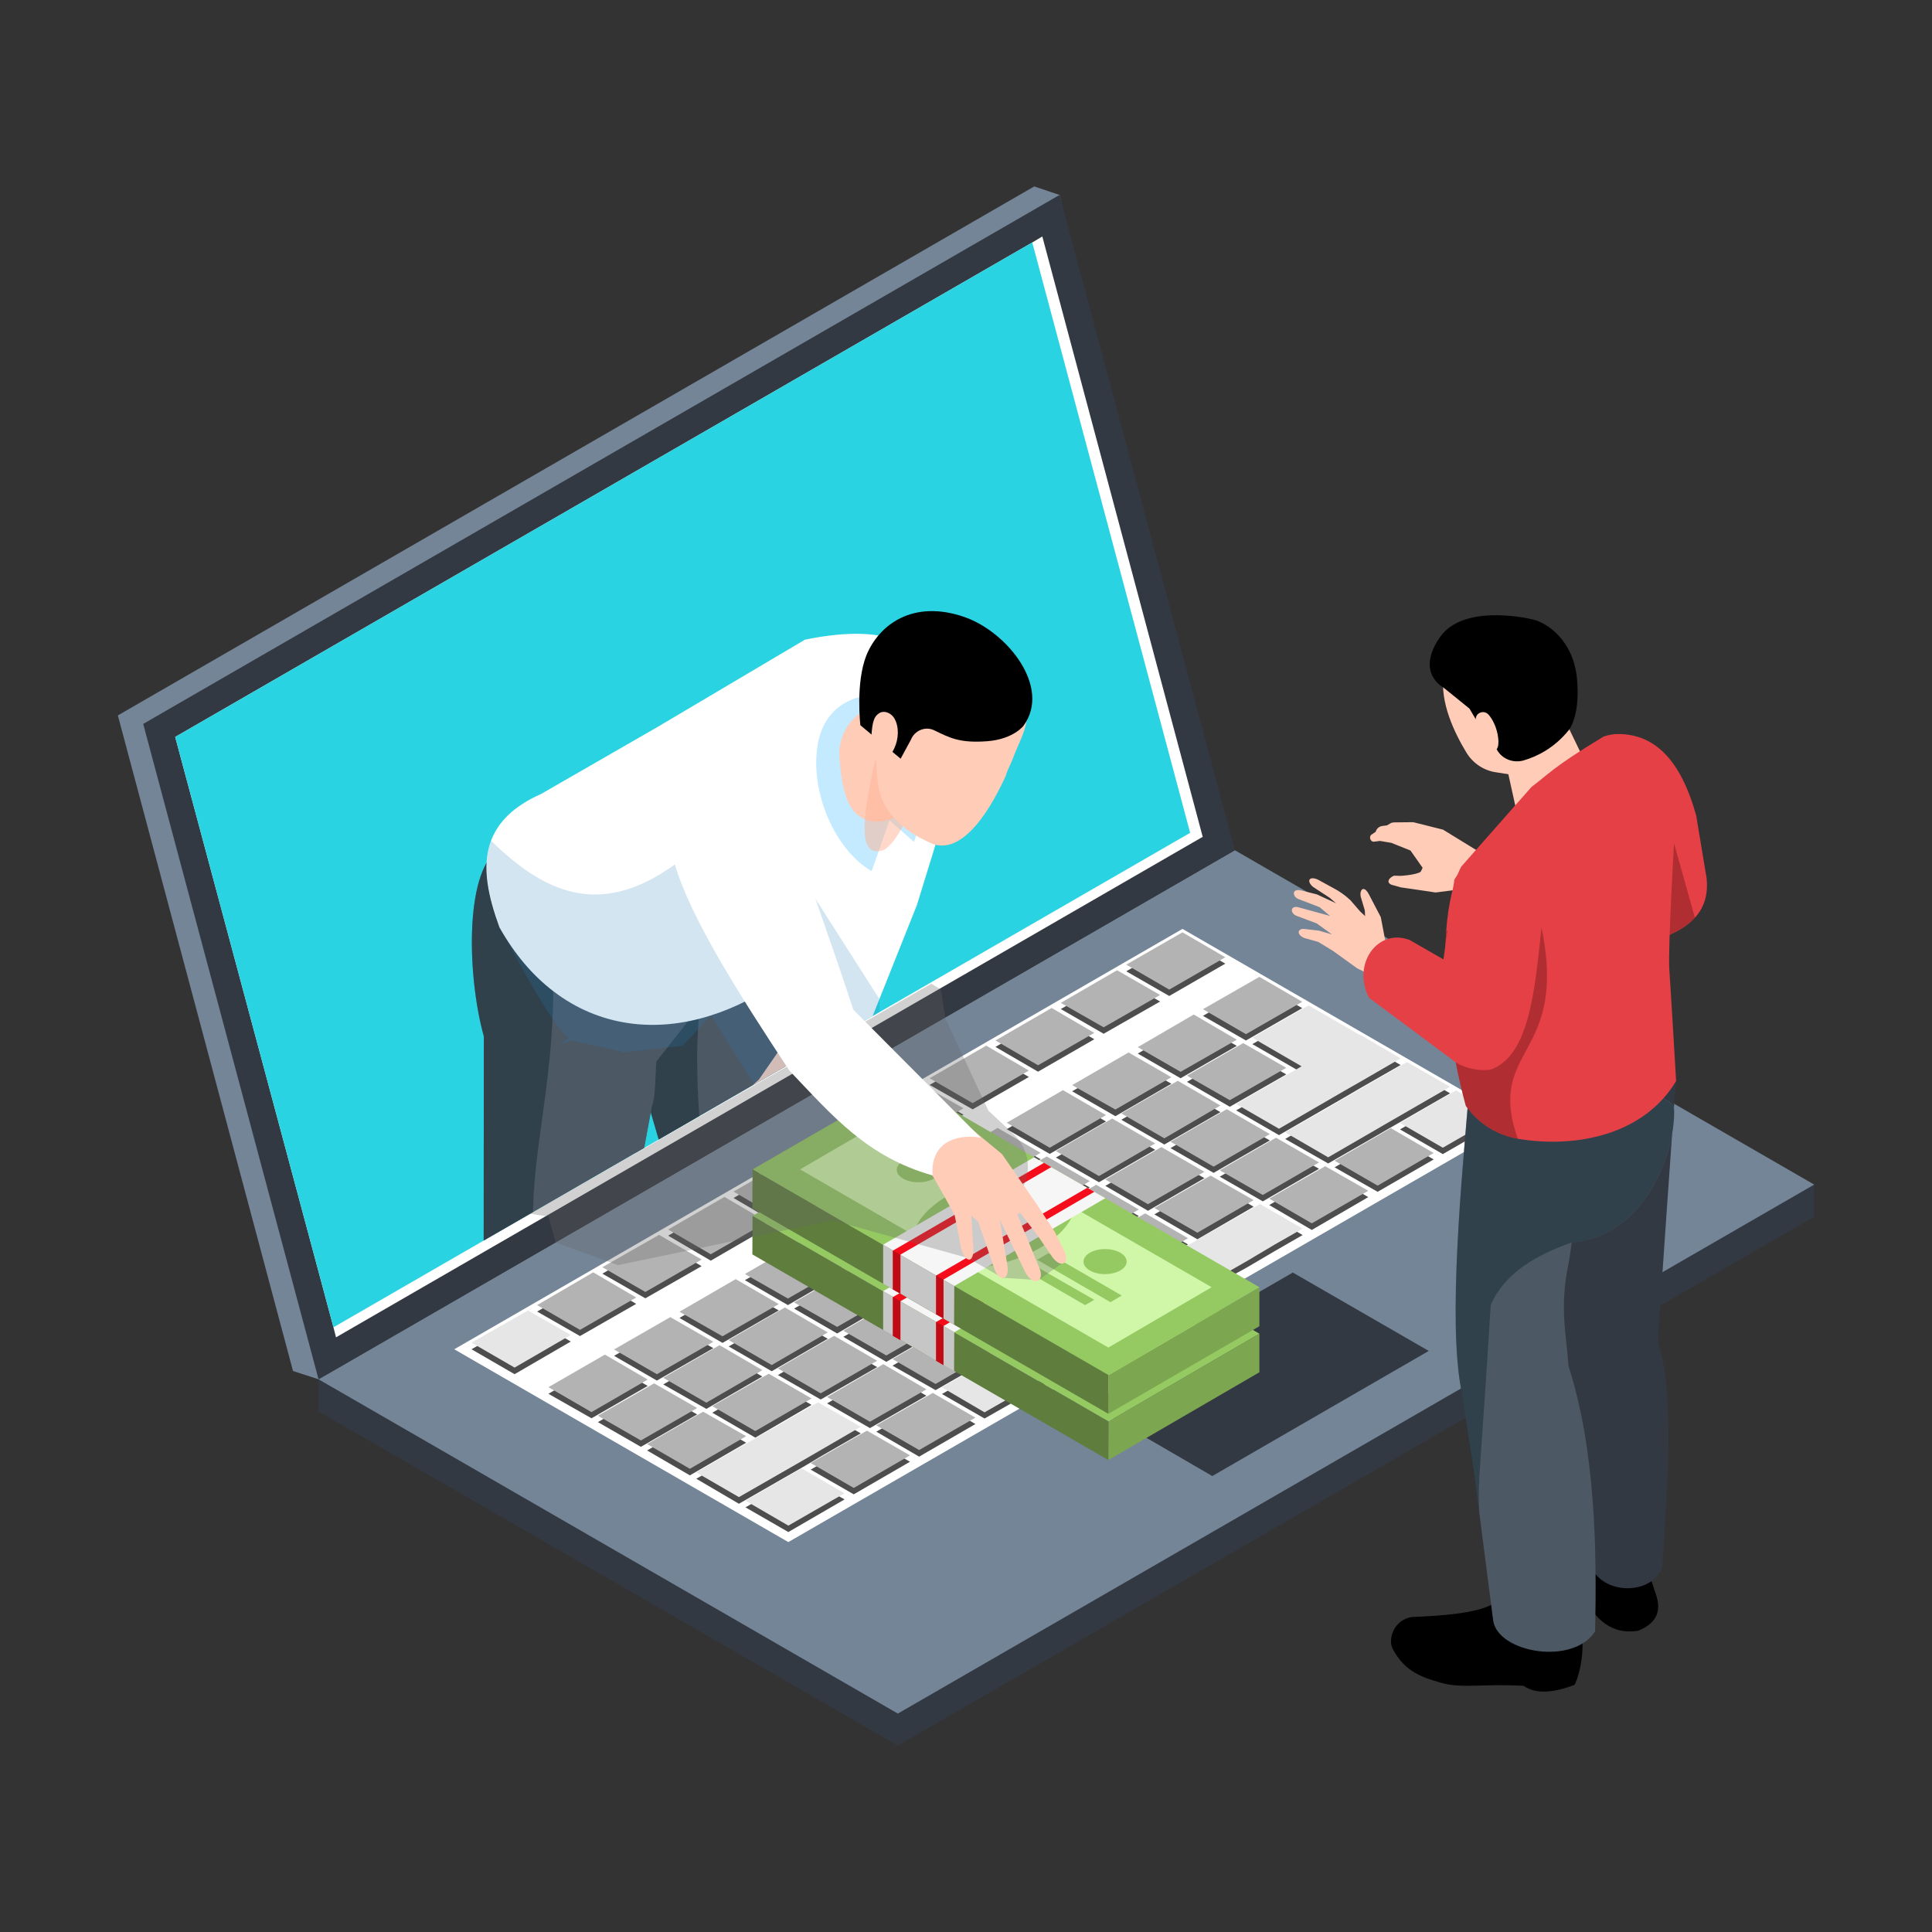 <?xml version="1.0" encoding="utf-8"?>
<!-- Generator: Adobe Illustrator 16.0.0, SVG Export Plug-In . SVG Version: 6.00 Build 0)  -->
<!DOCTYPE svg PUBLIC "-//W3C//DTD SVG 1.1//EN" "http://www.w3.org/Graphics/SVG/1.1/DTD/svg11.dtd">
<svg version="1.1" id="Layer_1" xmlns="http://www.w3.org/2000/svg" xmlns:xlink="http://www.w3.org/1999/xlink" x="0px" y="0px"
	 width="50px" height="50px" viewBox="-253.123 -20.035 50 50" enable-background="new -253.123 -20.035 50 50"
	 xml:space="preserve">
<rect x="-253.123" y="-20.035" width="50" height="50" fill="#333333" stroke="none"/>
<g>
	<g>
		<polygon fill="#333942" points="-206.172,11.454 -229.887,25.139 -244.879,16.493 -244.879,15.661 -221.165,2.798 
			-206.172,10.622 		"/>
		<polygon fill="#748597" points="-206.172,10.622 -229.887,24.312 -244.879,15.661 -221.165,1.969 		"/>
		<polygon fill="#FFFFFF" points="-241.367,14.884 -222.521,4.005 -213.875,8.995 -232.721,19.874 		"/>
		<g>
			<polygon fill="#4D4D4D" points="-240.92,14.884 -239.459,14.04 -238.351,14.684 -239.806,15.529 			"/>
			<polygon fill="#4D4D4D" points="-239.222,13.908 -237.771,13.063 -236.658,13.709 -238.113,14.542 			"/>
			<polygon fill="#4D4D4D" points="-237.534,12.927 -236.067,12.088 -234.965,12.733 -236.421,13.565 			"/>
			<polygon fill="#4D4D4D" points="-235.831,11.944 -234.375,11.112 -233.272,11.746 -234.728,12.591 			"/>
			<polygon fill="#4D4D4D" points="-234.139,10.969 -232.688,10.131 -231.575,10.764 -233.036,11.614 			"/>
			<polygon fill="#4D4D4D" points="-232.445,9.993 -230.99,9.149 -229.882,9.795 -231.337,10.637 			"/>
			<polygon fill="#4D4D4D" points="-230.752,9.011 -229.302,8.173 -228.188,8.813 -229.645,9.657 			"/>
			<polygon fill="#4D4D4D" points="-229.065,8.042 -227.599,7.197 -226.496,7.837 -227.951,8.675 			"/>
			<polygon fill="#4D4D4D" points="-227.361,7.059 -225.906,6.216 -224.803,6.861 -226.259,7.7 			"/>
			<polygon fill="#4D4D4D" points="-225.669,6.079 -224.213,5.24 -223.1,5.885 -224.561,6.718 			"/>
			<polygon fill="#4D4D4D" points="-223.976,5.102 -222.521,4.264 -221.412,4.904 -222.863,5.741 			"/>
			<polygon fill="#4D4D4D" points="-238.93,16.036 -237.468,15.192 -236.36,15.833 -237.815,16.67 			"/>
			<polygon fill="#4D4D4D" points="-237.231,15.054 -235.776,14.216 -234.662,14.856 -236.123,15.694 			"/>
			<polygon fill="#4D4D4D" points="-235.539,14.073 -234.083,13.235 -232.969,13.88 -234.425,14.719 			"/>
			<polygon fill="#4D4D4D" points="-233.846,13.096 -232.39,12.264 -231.276,12.898 -232.732,13.741 			"/>
			<polygon fill="#4D4D4D" points="-232.153,12.121 -230.697,11.277 -229.583,11.923 -231.039,12.766 			"/>
			<polygon fill="#4D4D4D" points="-230.46,11.145 -228.999,10.296 -227.891,10.941 -229.347,11.785 			"/>
			<polygon fill="#4D4D4D" points="-228.757,10.17 -227.306,9.321 -226.193,9.966 -227.654,10.803 			"/>
			<polygon fill="#4D4D4D" points="-227.069,9.188 -225.614,8.344 -224.5,8.989 -225.956,9.828 			"/>
			<polygon fill="#4D4D4D" points="-225.376,8.207 -223.916,7.368 -222.808,8.013 -224.257,8.852 			"/>
			<polygon fill="#4D4D4D" points="-223.678,7.231 -222.229,6.392 -221.115,7.032 -222.57,7.87 			"/>
			<polygon fill="#4D4D4D" points="-221.991,6.255 -220.53,5.417 -219.421,6.056 -220.878,6.893 			"/>
			<polygon fill="#4D4D4D" points="-237.65,16.769 -236.194,15.93 -235.081,16.571 -236.537,17.409 			"/>
			<polygon fill="#4D4D4D" points="-235.958,15.794 -234.501,14.95 -233.394,15.589 -234.843,16.427 			"/>
			<polygon fill="#4D4D4D" points="-234.265,14.811 -232.809,13.968 -231.701,14.613 -233.151,15.452 			"/>
			<polygon fill="#4D4D4D" points="-232.572,13.831 -231.111,12.998 -230.008,13.632 -231.458,14.475 			"/>
			<polygon fill="#4D4D4D" points="-230.874,12.854 -229.418,12.016 -228.305,12.656 -229.771,13.494 			"/>
			<polygon fill="#4D4D4D" points="-229.181,11.879 -227.726,11.035 -226.612,11.675 -228.067,12.524 			"/>
			<polygon fill="#4D4D4D" points="-227.488,10.903 -226.033,10.059 -224.919,10.698 -226.375,11.543 			"/>
			<polygon fill="#4D4D4D" points="-225.796,9.922 -224.34,9.083 -223.227,9.722 -224.682,10.561 			"/>
			<polygon fill="#4D4D4D" points="-224.103,8.944 -222.642,8.101 -221.539,8.747 -222.99,9.585 			"/>
			<polygon fill="#4D4D4D" points="-222.405,7.964 -220.949,7.126 -219.835,7.771 -221.296,8.608 			"/>
			<polygon fill="#4D4D4D" points="-236.376,17.503 -234.927,16.659 -233.813,17.303 -235.269,18.147 			"/>
			<polygon fill="#4D4D4D" points="-234.689,16.526 -233.229,15.682 -232.12,16.323 -233.576,17.171 			"/>
			<polygon fill="#4D4D4D" points="-232.991,15.551 -231.536,14.707 -230.422,15.346 -231.883,16.184 			"/>
			<polygon fill="#4D4D4D" points="-231.298,14.563 -229.843,13.725 -228.729,14.371 -230.185,15.209 			"/>
			<polygon fill="#4D4D4D" points="-229.606,13.588 -228.145,12.755 -227.036,13.389 -228.492,14.233 			"/>
			<polygon fill="#4D4D4D" points="-227.908,12.612 -226.457,11.774 -225.344,12.407 -226.799,13.258 			"/>
			<polygon fill="#4D4D4D" points="-226.215,11.636 -224.754,10.792 -223.651,11.437 -225.102,12.28 			"/>
			<polygon fill="#4D4D4D" points="-224.517,10.655 -223.066,9.816 -221.953,10.456 -223.414,11.3 			"/>
			<polygon fill="#4D4D4D" points="-222.83,9.678 -221.374,8.835 -220.26,9.48 -221.715,10.319 			"/>
			<polygon fill="#4D4D4D" points="-220.712,6.987 -219.438,7.721 -221.131,8.702 -220.023,9.342 -218.33,8.366 -217.906,8.118 
				-216.875,7.528 -217.817,6.977 -217.988,6.884 -219.257,6.149 			"/>
			<polygon fill="#4D4D4D" points="-232.964,17.007 -233.411,17.26 -235.103,18.235 -234,18.882 -232.297,17.905 -231.861,17.645 
				-230.846,17.061 -231.954,16.417 			"/>
			<polygon fill="#4D4D4D" points="-231.718,16.284 -230.262,15.446 -229.148,16.086 -230.609,16.924 			"/>
			<polygon fill="#4D4D4D" points="-230.025,15.308 -228.569,14.465 -227.456,15.11 -228.911,15.942 			"/>
			<polygon fill="#4D4D4D" points="-228.332,14.321 -226.871,13.483 -225.763,14.128 -227.218,14.967 			"/>
			<polygon fill="#4D4D4D" points="-226.633,13.35 -225.178,12.507 -224.064,13.147 -225.526,13.991 			"/>
			<polygon fill="#4D4D4D" points="-224.941,12.37 -223.485,11.531 -222.377,12.171 -223.827,13.009 			"/>
			<polygon fill="#4D4D4D" points="-223.248,11.393 -221.793,10.55 -220.679,11.195 -222.135,12.038 			"/>
			<polygon fill="#4D4D4D" points="-221.556,10.417 -220.1,9.574 -218.987,10.214 -220.442,11.056 			"/>
			<polygon fill="#4D4D4D" points="-218.402,8.598 -218.65,8.741 -219.863,9.441 -218.75,10.075 -217.542,9.382 -217.293,9.237 
				-215.595,8.26 -216.709,7.616 			"/>
			<polygon fill="#4D4D4D" points="-233.83,18.975 -232.379,18.136 -231.266,18.77 -232.721,19.614 			"/>
			<polygon fill="#4D4D4D" points="-232.142,17.999 -230.687,17.15 -229.573,17.795 -231.028,18.638 			"/>
			<polygon fill="#4D4D4D" points="-230.444,17.017 -228.982,16.175 -227.879,16.819 -229.336,17.663 			"/>
			<polygon fill="#4D4D4D" points="-221.242,11.702 -221.975,12.127 -222.217,12.27 -223.673,13.102 -223.911,13.241 
				-225.36,14.085 -225.597,14.221 -227.059,15.065 -228.745,16.042 -227.643,16.676 -225.939,15.706 -224.489,14.867 
				-224.252,14.723 -222.796,13.885 -222.559,13.747 -221.104,12.904 -220.861,12.771 -220.139,12.347 -219.411,11.928 
				-220.514,11.283 			"/>
			<polygon fill="#4D4D4D" points="-220.276,11.151 -218.826,10.307 -217.712,10.946 -219.174,11.796 			"/>
			<polygon fill="#4D4D4D" points="-218.584,10.175 -217.128,9.331 -216.02,9.971 -217.47,10.809 			"/>
			<polygon fill="#4D4D4D" points="-216.891,9.194 -215.441,8.355 -214.327,8.995 -215.783,9.833 			"/>
		</g>
		<g>
			<polygon fill="#E6E6E6" points="-240.92,14.713 -239.459,13.88 -238.351,14.514 -239.806,15.358 			"/>
			<polygon fill="#B3B3B3" points="-239.222,13.741 -237.771,12.893 -236.658,13.544 -238.113,14.382 			"/>
			<polygon fill="#B3B3B3" points="-237.534,12.76 -236.067,11.923 -234.965,12.562 -236.421,13.401 			"/>
			<polygon fill="#B3B3B3" points="-235.831,11.785 -234.375,10.941 -233.272,11.587 -234.728,12.425 			"/>
			<polygon fill="#B3B3B3" points="-234.139,10.803 -232.688,9.966 -231.575,10.605 -233.036,11.448 			"/>
			<polygon fill="#B3B3B3" points="-232.445,9.822 -230.99,8.989 -229.882,9.624 -231.337,10.468 			"/>
			<polygon fill="#B3B3B3" points="-230.752,8.846 -229.302,8.013 -228.188,8.647 -229.645,9.485 			"/>
			<polygon fill="#B3B3B3" points="-229.065,7.87 -227.599,7.026 -226.496,7.671 -227.951,8.514 			"/>
			<polygon fill="#B3B3B3" points="-227.361,6.893 -225.906,6.051 -224.803,6.696 -226.259,7.534 			"/>
			<polygon fill="#B3B3B3" points="-225.669,5.919 -224.213,5.075 -223.1,5.715 -224.561,6.552 			"/>
			<polygon fill="#B3B3B3" points="-223.976,4.93 -222.521,4.094 -221.412,4.739 -222.863,5.576 			"/>
			<polygon fill="#B3B3B3" points="-238.93,15.865 -237.468,15.022 -236.36,15.667 -237.815,16.51 			"/>
			<polygon fill="#B3B3B3" points="-237.231,14.889 -235.776,14.052 -234.662,14.69 -236.123,15.529 			"/>
			<polygon fill="#B3B3B3" points="-235.539,13.913 -234.083,13.069 -232.969,13.715 -234.425,14.548 			"/>
			<polygon fill="#B3B3B3" points="-233.846,12.936 -232.39,12.094 -231.276,12.739 -232.732,13.571 			"/>
			<polygon fill="#B3B3B3" points="-232.153,11.95 -230.697,11.118 -229.583,11.752 -231.039,12.594 			"/>
			<polygon fill="#B3B3B3" points="-230.46,10.974 -228.999,10.135 -227.891,10.776 -229.347,11.619 			"/>
			<polygon fill="#B3B3B3" points="-228.757,9.999 -227.306,9.155 -226.193,9.8 -227.654,10.643 			"/>
			<polygon fill="#B3B3B3" points="-227.069,9.022 -225.614,8.178 -224.5,8.823 -225.956,9.668 			"/>
			<polygon fill="#B3B3B3" points="-225.376,8.048 -223.916,7.203 -222.808,7.843 -224.257,8.68 			"/>
			<polygon fill="#B3B3B3" points="-223.678,7.065 -222.229,6.221 -221.115,6.872 -222.57,7.704 			"/>
			<polygon fill="#B3B3B3" points="-221.991,6.083 -220.53,5.246 -219.421,5.891 -220.878,6.729 			"/>
			<polygon fill="#B3B3B3" points="-237.65,16.604 -236.194,15.766 -235.081,16.405 -236.537,17.244 			"/>
			<polygon fill="#B3B3B3" points="-235.958,15.622 -234.501,14.778 -233.394,15.424 -234.843,16.266 			"/>
			<polygon fill="#B3B3B3" points="-234.265,14.646 -232.809,13.802 -231.701,14.448 -233.151,15.292 			"/>
			<polygon fill="#B3B3B3" points="-232.572,13.671 -231.111,12.827 -230.008,13.471 -231.458,14.305 			"/>
			<polygon fill="#B3B3B3" points="-230.874,12.683 -229.418,11.85 -228.305,12.491 -229.771,13.334 			"/>
			<polygon fill="#B3B3B3" points="-229.181,11.708 -227.726,10.876 -226.612,11.51 -228.067,12.352 			"/>
			<polygon fill="#B3B3B3" points="-227.488,10.732 -226.033,9.893 -224.919,10.533 -226.375,11.378 			"/>
			<polygon fill="#B3B3B3" points="-225.796,9.755 -224.34,8.912 -223.227,9.557 -224.682,10.401 			"/>
			<polygon fill="#B3B3B3" points="-224.103,8.78 -222.642,7.936 -221.539,8.576 -222.99,9.425 			"/>
			<polygon fill="#B3B3B3" points="-222.405,7.803 -220.949,6.96 -219.835,7.6 -221.296,8.438 			"/>
			<polygon fill="#B3B3B3" points="-236.376,17.337 -234.927,16.499 -233.813,17.134 -235.269,17.977 			"/>
			<polygon fill="#B3B3B3" points="-234.689,16.356 -233.229,15.517 -232.12,16.157 -233.576,17.001 			"/>
			<polygon fill="#B3B3B3" points="-232.991,15.38 -231.536,14.536 -230.422,15.181 -231.883,16.024 			"/>
			<polygon fill="#B3B3B3" points="-231.298,14.404 -229.843,13.56 -228.729,14.206 -230.185,15.044 			"/>
			<polygon fill="#B3B3B3" points="-229.606,13.428 -228.145,12.585 -227.036,13.229 -228.492,14.062 			"/>
			<polygon fill="#B3B3B3" points="-227.908,12.447 -226.457,11.608 -225.344,12.248 -226.799,13.093 			"/>
			<polygon fill="#B3B3B3" points="-226.215,11.469 -224.754,10.627 -223.651,11.266 -225.102,12.11 			"/>
			<polygon fill="#B3B3B3" points="-224.517,10.489 -223.066,9.651 -221.953,10.291 -223.414,11.13 			"/>
			<polygon fill="#B3B3B3" points="-222.83,9.512 -221.374,8.67 -220.26,9.315 -221.715,10.158 			"/>
			<polygon fill="#E6E6E6" points="-220.712,6.822 -219.438,7.561 -221.131,8.537 -220.023,9.177 -218.33,8.195 -217.906,7.953 
				-216.875,7.356 -217.817,6.805 -217.988,6.718 -219.257,5.985 			"/>
			<polygon fill="#E6E6E6" points="-232.964,16.841 -233.411,17.094 -235.103,18.071 -234,18.71 -232.297,17.733 -231.861,17.48 
				-230.846,16.89 -231.954,16.257 			"/>
			<polygon fill="#B3B3B3" points="-231.718,16.119 -230.262,15.269 -229.148,15.921 -230.609,16.759 			"/>
			<polygon fill="#B3B3B3" points="-230.025,15.137 -228.569,14.294 -227.456,14.938 -228.911,15.782 			"/>
			<polygon fill="#B3B3B3" points="-228.332,14.161 -226.871,13.317 -225.763,13.962 -227.218,14.796 			"/>
			<polygon fill="#B3B3B3" points="-226.633,13.184 -225.178,12.342 -224.064,12.987 -225.526,13.819 			"/>
			<polygon fill="#B3B3B3" points="-224.941,12.204 -223.485,11.366 -222.377,12.01 -223.827,12.844 			"/>
			<polygon fill="#B3B3B3" points="-223.248,11.227 -221.793,10.389 -220.679,11.024 -222.135,11.867 			"/>
			<polygon fill="#B3B3B3" points="-221.556,10.252 -220.1,9.409 -218.987,10.049 -220.442,10.891 			"/>
			<polygon fill="#E6E6E6" points="-218.402,8.427 -218.65,8.576 -219.863,9.27 -218.75,9.916 -217.542,9.216 -217.293,9.071 
				-215.595,8.091 -216.709,7.45 			"/>
			<polygon fill="#E6E6E6" points="-233.83,18.803 -232.379,17.966 -231.266,18.611 -232.721,19.448 			"/>
			<polygon fill="#B3B3B3" points="-232.142,17.828 -230.687,16.99 -229.573,17.63 -231.028,18.473 			"/>
			<polygon fill="#B3B3B3" points="-230.444,16.852 -228.982,16.014 -227.879,16.653 -229.336,17.492 			"/>
			<polygon fill="#E6E6E6" points="-221.242,11.543 -221.975,11.956 -222.217,12.099 -223.673,12.942 -223.911,13.075 
				-225.36,13.919 -225.597,14.056 -227.059,14.899 -228.745,15.87 -227.643,16.516 -225.939,15.54 -224.489,14.696 
				-224.252,14.557 -222.796,13.72 -222.559,13.582 -221.104,12.745 -220.861,12.606 -220.139,12.177 -219.411,11.762 
				-220.514,11.124 			"/>
			<polygon fill="#B3B3B3" points="-220.276,10.985 -218.826,10.147 -217.712,10.782 -219.174,11.625 			"/>
			<polygon fill="#B3B3B3" points="-218.584,10.005 -217.128,9.161 -216.02,9.805 -217.47,10.649 			"/>
			<polygon fill="#E6E6E6" points="-216.891,9.028 -215.441,8.184 -214.327,8.829 -215.783,9.668 			"/>
		</g>
		<polygon fill="#748597" points="-221.826,1.749 -244.879,15.661 -245.54,15.446 -250.073,-1.52 -226.358,-15.21 -225.702,-14.99 
					"/>
		<polygon fill="#333942" points="-221.165,1.969 -244.879,15.661 -249.417,-1.3 -225.702,-14.99 		"/>
		<polygon fill="#FFFFFF" points="-221.997,1.622 -244.427,14.575 -244.493,14.315 -248.589,-0.963 -226.408,-13.76 
			-226.148,-13.915 		"/>
		<polygon fill="#29D3E2" points="-222.322,1.518 -244.493,14.315 -248.589,-0.963 -226.408,-13.76 		"/>
		<polygon fill="#333942" points="-216.147,14.927 -221.749,18.165 -225.255,16.13 -219.665,12.898 		"/>
	</g>
	<g>
		<g>
			<g enable-background="new    ">
				<g>
					<polygon fill="#7DA651" points="-224.434,16.753 -220.53,14.481 -220.53,15.479 -224.439,17.751 					"/>
				</g>
				<g>
					<polygon fill="#95CA62" points="-233.647,11.432 -224.434,16.753 -220.53,14.481 -226.617,10.964 -229.744,9.155 
						-230.262,9.469 -230.714,9.727 -231.062,9.932 					"/>
					<polygon fill="#D0F6A8" points="-232.418,11.427 -229.744,9.872 -221.766,14.481 -224.439,16.042 					"/>
				</g>
				<g>
					<polygon fill="#5F7D3D" points="-224.434,16.753 -224.439,17.751 -233.652,12.429 -233.647,11.432 					"/>
				</g>
			</g>
		</g>
		<path fill="#95CA62" d="M-225.675,11.785c0.657,0.374,0.409,1.125-0.54,1.676c-0.948,0.546-2.244,0.689-2.9,0.31
			c-0.656-0.381-0.413-1.125,0.541-1.671C-227.626,11.548-226.325,11.41-225.675,11.785z"/>
		<g>
			<g enable-background="new    ">
				<g>
					<polygon fill="#F6F6F6" points="-224.517,12.177 -228.426,14.442 -229.705,13.709 -229.893,13.594 -230.267,13.379 
						-226.363,11.118 -225.994,11.327 -225.807,11.437 					"/>
				</g>
				<g>
					<polygon fill="#C6C6C6" points="-228.426,14.442 -228.432,15.452 -229.705,14.707 -229.893,14.602 -230.267,14.387 
						-230.267,13.379 -229.893,13.594 -229.705,13.709 					"/>
				</g>
			</g>
		</g>
		<g>
			<polygon fill="#F50D1B" points="-225.917,11.366 -229.821,13.643 -229.821,14.646 -230.014,14.536 -230.014,13.532 
				-226.104,11.257 			"/>
			<polygon fill="#C00A15" points="-229.821,13.643 -229.821,14.646 -230.014,14.536 -230.014,13.532 			"/>
		</g>
		<g>
			<polygon fill="#F50D1B" points="-224.803,12.016 -228.708,14.283 -228.708,15.292 -228.895,15.181 -228.895,14.178 
				-224.985,11.907 			"/>
			<polygon fill="#C00A15" points="-228.708,14.283 -228.708,15.292 -228.895,15.181 -228.895,14.178 			"/>
		</g>
		<path fill="#95CA62" d="M-224.13,13.582c0.22,0.127,0.22,0.331,0,0.458c-0.221,0.127-0.574,0.127-0.789,0
			c-0.215-0.121-0.22-0.325,0-0.458C-224.699,13.455-224.351,13.461-224.13,13.582z"/>
		<path fill="#95CA62" d="M-228.955,11.212c0.221,0.121,0.221,0.331,0,0.457c-0.221,0.127-0.573,0.127-0.794,0
			c-0.221-0.121-0.221-0.33,0-0.457C-229.528,11.085-229.17,11.085-228.955,11.212z"/>
		<polygon fill="#95CA62" points="-226.281,13.77 -224.384,14.867 -224.092,14.69 -225.989,13.594 		"/>
		<polygon fill="#95CA62" points="-226.535,14.073 -225.041,14.944 -224.803,14.805 -226.303,13.946 		"/>
	</g>
	<g>
		<g>
			<g enable-background="new    ">
				<g>
					<polygon fill="#7DA651" points="-224.434,15.551 -220.53,13.278 -220.53,14.288 -224.439,16.554 					"/>
				</g>
				<g>
					<polygon fill="#95CA62" points="-233.647,10.229 -224.434,15.556 -220.53,13.278 -226.617,9.766 -229.744,7.958 
						-230.262,8.266 -230.714,8.526 -231.062,8.735 					"/>
					<polygon fill="#D0F6A8" points="-232.418,10.229 -229.744,8.67 -221.766,13.278 -224.439,14.84 					"/>
				</g>
				<g>
					<polygon fill="#5F7D3D" points="-224.434,15.551 -224.439,16.554 -233.652,11.233 -233.647,10.229 					"/>
				</g>
			</g>
		</g>
		<path fill="#95CA62" d="M-225.675,10.589c0.657,0.375,0.409,1.119-0.54,1.676c-0.948,0.546-2.244,0.689-2.9,0.309
			c-0.656-0.38-0.413-1.125,0.541-1.676C-227.626,10.351-226.325,10.208-225.675,10.589z"/>
		<g>
			<g enable-background="new    ">
				<g>
					<polygon fill="#F6F6F6" points="-224.517,10.974 -228.426,13.246 -229.705,12.507 -229.893,12.397 -230.267,12.177 
						-226.363,9.916 -225.994,10.131 -225.807,10.235 					"/>
				</g>
				<g>
					<polygon fill="#C6C6C6" points="-228.426,13.246 -228.432,14.249 -229.705,13.51 -229.893,13.401 -230.267,13.19 
						-230.267,12.177 -229.893,12.397 -229.705,12.507 					"/>
				</g>
			</g>
		</g>
		<g>
			<polygon fill="#F50D1B" points="-225.917,10.17 -229.821,12.435 -229.821,13.444 -230.014,13.334 -230.014,12.331 
				-226.104,10.059 			"/>
			<polygon fill="#C00A15" points="-229.821,12.435 -229.821,13.444 -230.014,13.334 -230.014,12.331 			"/>
		</g>
		<g>
			<polygon fill="#F50D1B" points="-224.803,10.809 -228.708,13.081 -228.708,14.085 -228.895,13.979 -228.895,12.975 
				-224.985,10.704 			"/>
			<polygon fill="#C00A15" points="-228.708,13.081 -228.708,14.085 -228.895,13.979 -228.895,12.975 			"/>
		</g>
		<path fill="#95CA62" d="M-224.13,12.385c0.22,0.127,0.22,0.332,0,0.459c-0.221,0.127-0.574,0.127-0.789,0
			c-0.215-0.123-0.22-0.326,0-0.459C-224.699,12.259-224.351,12.259-224.13,12.385z"/>
		<path fill="#95CA62" d="M-228.955,10.009c0.221,0.127,0.221,0.326,0,0.459c-0.221,0.126-0.573,0.126-0.794,0
			c-0.221-0.127-0.221-0.332,0-0.459C-229.528,9.882-229.17,9.882-228.955,10.009z"/>
		<polygon fill="#95CA62" points="-226.281,12.568 -224.384,13.665 -224.092,13.494 -225.989,12.397 		"/>
		<polygon fill="#95CA62" points="-226.535,12.877 -225.041,13.741 -224.803,13.604 -226.303,12.745 		"/>
	</g>
	<g>
		<g>
			<defs>
				<polygon id="SVGID_47_" points="-222.322,1.518 -244.493,14.315 -248.589,-0.963 -226.408,-13.76 				"/>
			</defs>
			<clipPath id="SVGID_1_">
				<use xlink:href="#SVGID_47_"  overflow="visible"/>
			</clipPath>
			<g clip-path="url(#SVGID_1_)">
				<path d="M-243.346,22.614c-0.215,0.678-0.253,0.871-0.166,1.372c0.1,0.276,0.205,0.392,0.315,0.761
					c0.132,0.453,0.115,1.214,0.794,1.666c0.805,0.64,2.365,0.667,2.855-0.011c0-0.337-0.226-1.064-0.633-1.655l-0.789-1.477
					l0.049-1.379l-2.276-0.502L-243.346,22.614z"/>
			</g>
		</g>
		<g>
			<defs>
				<polygon id="SVGID_49_" points="-222.322,1.518 -244.493,14.315 -248.589,-0.963 -226.408,-13.76 				"/>
			</defs>
			<clipPath id="SVGID_2_">
				<use xlink:href="#SVGID_49_"  overflow="visible"/>
			</clipPath>
			<g clip-path="url(#SVGID_2_)">
				<path d="M-234.612,19.046c-0.205,0.271-0.205,0.877-0.155,1.572c0.188,0.699,0.855,0.646,1.412,0.728
					c1.092,0.177,1.637,0.993,3.088,0.987c0.865,0,1.438-0.182,1.621-0.728c0.022-0.248-0.115-0.508-0.43-0.767
					c0,0-1.975-0.889-2.024-0.922c-0.055-0.032-0.938-0.678-0.954-0.749c-0.011-0.065-0.342-1.588-0.342-1.588h-2.128
					L-234.612,19.046z"/>
				<path fill="#4D5865" d="M-231.877,19.344c-0.876,0.523-2.073,1.003-2.614,0.755c-0.131-0.056-0.231-0.171-0.264-0.33
					c-0.055-0.254-0.104-0.491-0.155-0.739c-0.463-2.322-0.689-4.544-0.265-6.496l-1.081-3.693l-0.028-0.1l-0.236-0.826
					l-0.028-0.094c-0.027-2.25,0.91-3.061,2.531-2.84c0.094,0.011,0.187,0.027,0.281,0.05c0.072,0.011,0.149,0.026,0.221,0.044
					c0.11,0.027,0.209,0.055,0.326,0.088l0.209,1.301l0.916,5.592C-231.806,14.212-232.242,17.458-231.877,19.344z"/>
				<path opacity="0.5" fill="#162B35" enable-background="new    " d="M-234.491,20.099c-0.131-0.056-0.231-0.171-0.264-0.33
					c-0.055-0.254-0.104-0.491-0.155-0.739c-0.463-2.322-0.689-4.544-0.265-6.496l-1.081-3.693l-0.028-0.1
					c-0.06,0.33-0.16,0.86-0.204,1.104c-0.044,0.248-0.1,0.512-0.143,0.771l-0.127-2.398l0.237-0.297l1.5-1.898
					c-0.028,0.343-0.044,0.679-0.056,1.021c-0.033,1.771,0.204,3.616,0.584,5.514C-235.048,14.436-234.761,17.27-234.491,20.099z"/>
				<path fill="#4D5865" d="M-233.956,4.468c0,0.238-0.044,0.508-0.133,0.795c-0.193,0.673-1.285-0.138-1.688,0.385
					c-0.485,0.624-0.292,2.548-0.474,2.934c-0.006,0.045-0.017,0.1-0.028,0.166c-0.06,0.33-0.16,0.86-0.204,1.098
					c-0.05,0.254-0.1,0.512-0.144,0.777c-0.17,0.904-0.358,1.819-0.573,2.779c-0.182,0.787-0.369,1.588-0.567,2.408
					c-0.591,2.498-0.849,4.869-0.91,7.163c-0.761,0.358-1.66,0.286-2.188-0.1c-0.194-0.138-0.331-0.319-0.415-0.534
					c0.012-1.016,0.018-2.057,0.044-3.022c0.044-2.019,0.188-3.755,0.628-4.532l0.006-8c-0.419-1.5-0.513-4.196,0.364-4.836
					c0.011-0.011,0.021-0.021,0.033-0.027l3.435,0.756c1.169-0.139,1.969,1.344,2.449,1.29L-233.956,4.468z"/>
				<path opacity="0.5" fill="#162B35" enable-background="new    " d="M-239.112,13.373c-1.124,1.653-1.715,6.176-1.752,9.5
					c-0.194-0.138-0.331-0.319-0.415-0.534c0.012-1.016,0.018-2.057,0.044-3.022c0.044-2.019,0.188-3.755,0.628-4.532l0.006-8
					c-0.419-1.5-0.513-4.196,0.364-4.836l1.433,3.672C-238.825,8.823-239.734,10.764-239.112,13.373z"/>
			</g>
		</g>
		<g>
			<defs>
				<polygon id="SVGID_51_" points="-222.322,1.518 -244.493,14.315 -248.589,-0.963 -226.408,-13.76 				"/>
			</defs>
			<clipPath id="SVGID_3_">
				<use xlink:href="#SVGID_51_"  overflow="visible"/>
			</clipPath>
			<path clip-path="url(#SVGID_3_)" fill="#FFFFFF" d="M-228.167-0.593l-1.224,3.975l-1.698,4.257c0,0-1.604-0.563-1.532-0.777
				c0.071-0.216,0.75-3.737,0.75-3.737l0.65-2.615L-228.167-0.593z"/>
		</g>
		<g>
			<defs>
				<polygon id="SVGID_53_" points="-222.322,1.518 -244.493,14.315 -248.589,-0.963 -226.408,-13.76 				"/>
			</defs>
			<clipPath id="SVGID_4_">
				<use xlink:href="#SVGID_53_"  overflow="visible"/>
			</clipPath>
			<path clip-path="url(#SVGID_4_)" fill="#FFFFFF" d="M-228.448,0.509c-0.563,1.23-1.197,2.321-2.178,2.769l-2.085,0.8l0.144,0.975
				c-0.093,0.073-0.187,0.15-0.281,0.221c-0.606,0.447-1.247,0.772-1.88,0.971c-1.45,0.464-2.9,0.271-4.069-0.623
				c-0.536-0.408-1.009-0.959-1.4-1.659c-0.282-0.777-0.469-1.561-0.221-2.233c0.176-0.474,0.567-0.893,1.301-1.219l2.988-1.719
				l3.837-2.272C-228.525-4.255-228.415-1.939-228.448,0.509z"/>
		</g>
		<g>
			<defs>
				<polygon id="SVGID_55_" points="-222.322,1.518 -244.493,14.315 -248.589,-0.963 -226.408,-13.76 				"/>
			</defs>
			<clipPath id="SVGID_5_">
				<use xlink:href="#SVGID_55_"  overflow="visible"/>
			</clipPath>
			<path clip-path="url(#SVGID_5_)" fill="#FFCCB8" d="M-234.066,8.444l0.584-0.541l0.474-0.684l0.733-0.811l0.044-0.072
				c0.44,0.336,0.904,0.701,1.146,1.146l-0.088,1.121l-0.325,1.047l-0.221,0.529c-0.109,0.336-0.336,0.325-0.297,0l0.066-0.375
				l-0.364,0.8c-0.154,0.347-0.369,0.28-0.325,0l0.298-1.164l-0.579,1.037c-0.231,0.364-0.513,0.231-0.314-0.171l0.325-0.745
				l0.21-0.622l-0.149-0.783l-0.348,0.148l-0.579,0.408C-234.149,9.017-234.38,8.741-234.066,8.444z"/>
		</g>
		<g>
			<defs>
				<polygon id="SVGID_57_" points="-222.322,1.518 -244.493,14.315 -248.589,-0.963 -226.408,-13.76 				"/>
			</defs>
			<clipPath id="SVGID_6_">
				<use xlink:href="#SVGID_57_"  overflow="visible"/>
			</clipPath>
			<path clip-path="url(#SVGID_6_)" fill="#C4EAFF" d="M-230.587-2.044c0,0-1.153,0.018-1.373,1.273
				c-0.215,1.27,0.479,2.758,1.395,3.281l0.463-1.313l0.634,0.557l0.717-2.166L-230.587-2.044z"/>
		</g>
		<g>
			<defs>
				<polygon id="SVGID_59_" points="-222.322,1.518 -244.493,14.315 -248.589,-0.963 -226.408,-13.76 				"/>
			</defs>
			<clipPath id="SVGID_7_">
				<use xlink:href="#SVGID_59_"  overflow="visible"/>
			</clipPath>
			<path clip-path="url(#SVGID_7_)" fill="#FFCCB8" d="M-229.038,0.796l-1.203,0.419c-0.937,0.121-1.091-0.743-1.157-1.659
				c-0.033-0.463,0.193-0.916,0.584-1.169l0.573-0.38L-229.038,0.796z"/>
		</g>
		<g>
			<defs>
				<polygon id="SVGID_61_" points="-222.322,1.518 -244.493,14.315 -248.589,-0.963 -226.408,-13.76 				"/>
			</defs>
			<clipPath id="SVGID_8_">
				<use xlink:href="#SVGID_61_"  overflow="visible"/>
			</clipPath>
			<g clip-path="url(#SVGID_8_)">
				<path opacity="0.5" fill="#FFB294" enable-background="new    " d="M-230.24,1.96c-0.6,0.198-0.688-0.42-0.16-2.637l1.229,0.519
					C-229.358,0.382-229.721,1.612-230.24,1.96z"/>
				<path fill="#FFCCB8" d="M-226.551-1.399c-0.061,0.364-0.192,0.552-0.37,1.02c-0.033,0.095-0.115,0.243-0.16,0.376
					c0,0.011-0.011,0.027-0.011,0.043c-0.133,0.282-0.97,2.18-1.946,1.743c-0.27-0.121-0.949-0.452-1.229-1.069
					c-0.287-0.618-0.138-1.743-0.138-1.743l-0.392-0.347c0,0-0.06-1.274,0.265-1.836c0.414-0.718,1.169-0.938,2.084-0.718
					C-226.563-3.478-226.441-2.066-226.551-1.399z"/>
				<path d="M-230.857-1.266l1.042,0.866l0.264-0.486c0.094-0.242,0.375-0.363,0.607-0.248c0.396,0.193,0.662,0.337,1.378,0.281
					c0.679-0.055,0.933-0.402,0.933-0.402c0.716-0.986-0.403-2.409-1.517-2.807c-1.351-0.475-2.233,0.203-2.553,0.992
					C-230.984-2.353-230.857-1.266-230.857-1.266z"/>
				<path fill="#FFCCB8" d="M-229.97-1.431c-0.065-0.123-0.215-0.21-0.347-0.172c-0.077,0.027-0.138,0.089-0.171,0.154
					c-0.033,0.078-0.049,0.148-0.061,0.232c-0.06,0.419,0,1.037,0.282,0.91c0.11-0.045,0.248-0.266,0.292-0.371
					C-229.871-0.898-229.848-1.21-229.97-1.431z"/>
			</g>
		</g>
		<g>
			<defs>
				<polygon id="SVGID_63_" points="-222.322,1.518 -244.493,14.315 -248.589,-0.963 -226.408,-13.76 				"/>
			</defs>
			<clipPath id="SVGID_9_">
				<use xlink:href="#SVGID_63_"  overflow="visible"/>
			</clipPath>
			<path opacity="0.2" clip-path="url(#SVGID_9_)" fill="#227FBC" enable-background="new    " d="M-230.345,6.333l-1.66,2.287
				l-1.356-0.193l-1.362-2.188l-0.728,0.788l-1.51,0.171l-1.384-0.308c-0.634,0.308,0.479-0.475,0,0
				c-0.535-0.409-1.456-2.234-1.848-2.934c-0.281-0.778-0.469-1.561-0.221-2.233c1.478,1.444,3.022,2.112,5.194,0.271l2.774,0.563
				l2.079,3.258L-230.345,6.333z"/>
		</g>
	</g>
	<path opacity="0.3" fill="#666666" enable-background="new    " d="M-239.403,11.378l0.474,0.07l0.188,0.673l1.61,0.585
		l5.557-1.158l3.507,0.977l0.882,0.507l0.937,0.062l0.7-0.498l-1.406-1.555l-0.154,0.127c0.678-0.385,0.788-1.313,0.221-1.846
		l-0.656-0.613l-1.114-2.387l-0.116-0.75l-0.248-0.148L-239.403,11.378z"/>
	<path fill="#FFCCB8" d="M-228.889,8.295l0.645,0.667l1.053,0.871l0.898,1.297l0.47,0.721l0.231,0.464
		c0.192,0.363-0.1,0.524-0.348,0.104l-0.342-0.496l-0.441-0.574l-0.072,0.045l0.574,1.395c0.143,0.343-0.166,0.496-0.376,0.083
		l-0.468-0.964l-0.187-0.393l0.203,1.213c0.055,0.425-0.258,0.397-0.358,0.018l-0.397-1.158l-0.182-0.166l0.044,0.734
		c0.072,0.6-0.27,0.49-0.331-0.018l-0.144-0.728l-0.292-0.53l-0.336-0.589l-0.044-0.53l-0.606-0.557L-228.889,8.295z"/>
	<path fill="#FFFFFF" d="M-227.742,9.409c-0.446-0.088-1.312,0-1.246,0.976c-1.698-0.48-2.586-1.538-3.706-2.714
		c-1.318-1.995-2.547-3.937-2.96-5.32c-0.872-3.385,2.542-2.729,3.043-1.064c0.381,1.479,0.86,2.625,1.572,4.809L-227.742,9.409z"/>
	<g>
		<path fill="#FFCCB8" d="M-217.162,4.76c-0.043-0.055-0.226-1.059-0.226-1.059l-0.314-0.602c-0.148-0.265-0.259-0.061-0.193,0.115
			l0.094,0.315l0.017,0.457L-217.162,4.76z"/>
		<path fill="#FFCCB8" d="M-216.693,5.698c-0.033,0.011-0.601-0.325-0.601-0.325l-0.706-0.348l-0.618-0.446l-0.387-0.237l-0.358-0.1
			c-0.215-0.089-0.176-0.242-0.022-0.237l0.397,0.045l0.337,0.098l-0.397-0.286l-0.513-0.192c-0.16-0.056-0.187-0.254,0.012-0.232
			l0.849,0.232l-0.271-0.227l-0.545-0.209c-0.155-0.056-0.188-0.276,0.055-0.227l0.419,0.105l0.496,0.23l-0.166-0.143l-0.43-0.281
			c-0.176-0.148-0.104-0.292,0.127-0.188l0.403,0.221c0.154,0.078,0.313,0.193,0.44,0.314l0.248,0.287l0.237,0.22
			c0.215,0.198,0.447,0.712,0.523,0.992L-216.693,5.698L-216.693,5.698z"/>
		<path fill="#E64047" d="M-209.227,1.065l0.27,1.621c0.05,0.464-0.083,0.789-0.303,1.031c-0.385,0.42-1.036,0.591-1.505,0.717
			c-0.132,0.045-0.253,0.084-0.348,0.122l-0.618-1.765l0.364-3.826C-210.302-1.095-209.625-0.357-209.227,1.065z"/>
		<path opacity="0.5" fill="#7A1C1C" enable-background="new    " d="M-209.26,3.714c-0.385,0.418-1.036,0.589-1.505,0.716
			l-0.27-1.015l1.108-2.084L-209.26,3.714z"/>
		<path fill="#FFCCB8" d="M-213.953,2.12l-0.794-0.051l-1.031-0.633l-0.771-0.193l-0.485,0.005c-0.033,0-0.072,0.006-0.099,0.022
			l-0.094,0.055l-0.126,0.017c-0.078,0.011-0.149,0.071-0.166,0.149l-0.121,0.082c-0.055,0.055-0.017,0.172,0.066,0.176l0.166-0.021
			l0.297,0.051l0.491,0.197l0.314,0.447c0,0-0.044,0.109-0.066,0.115c-0.171,0.078-0.502,0.094-0.502,0.094l-0.17-0.005
			c-0.143,0.056-0.21,0.182-0.061,0.237l0.231,0.065l0.905,0.133l0.904-0.116l0.949,0.133L-213.953,2.12z"/>
		<g>
			<path d="M-212.336,18.897c-0.778,0.165-0.899,0.762-0.602,1.291l0.876,1.24c0.326,0.568,0.767,0.838,1.34,0.739
				c0.523-0.216,0.59-0.558,0.447-0.96l-0.216-0.656l-0.336-1.792L-212.336,18.897z"/>
			<path fill="#333942" d="M-210.098,20.497c-0.243,0.82-1.836,0.793-1.936-0.314l-0.436-3.148c0-0.006-0.094-1.29-0.094-1.29
				l-0.876-3.026l-0.193-0.801l0.623-3.826l3.258-0.154c0,0-0.458,6.479-0.463,6.744C-209.756,16.13-209.993,18.611-210.098,20.497z
				"/>
			<path d="M-212.353,21.749c0.319,0.528,0.17,1.416-0.017,1.818c-0.546,0.21-1.004,0.248-1.323,0.027
				c-1.037-0.06-1.615,0.078-2.145-0.082c-0.573-0.16-0.959-0.331-1.252-0.894c-0.11-0.253,0.044-0.728,0.501-0.805
				c0.861-0.032,1.639-0.104,2.058-0.313l0.733-1.346l1.334,1.053L-212.353,21.749z"/>
			<path fill="#4D5865" d="M-212.64,13.477c-0.044,0.701,0.077,1.301,0.11,1.842c0.705,2.189,0.733,4.808,0.688,6.865
				c-0.562,0.887-2.492,0.562-2.636-0.266l-0.358-2.779c0,0-0.005-0.016-0.005-0.043l-0.012-0.094l-0.127-0.977l-0.375-2.409
				c-0.281-2.057,0.149-5.987,0.27-7.675l3.209-0.375c0,0.016,0,0.027,0,0.043c0.066,0.441,2.063,0.597,2.079,1.054
				c0.049,1.054-0.711,3.271-2.603,3.452c-0.017,0-0.033,0-0.049,0.005C-212.529,12.821-212.602,12.866-212.64,13.477z"/>
		</g>
		<path opacity="0.5" fill="#162B35" enable-background="new    " d="M-212.402,12.116c-0.028,0-0.044,0-0.05,0.005
			c-0.921,0.331-1.715,0.777-2.09,1.61c-0.276,4.482-0.342,4.482-0.297,5.408l-0.006-0.037l-0.012-0.094l-0.127-0.977l-0.375-2.41
			c-0.281-2.057,0.149-5.988,0.27-7.674l3.209-0.375c0,0.016,0,0.027,0,0.043c0.067,0.441,2.063,0.596,2.079,1.054
			C-209.751,9.712-210.511,11.934-212.402,12.116z"/>
		<polygon fill="#FFCCB8" points="-213.814,1.237 -214.338,-1.134 -213.02,-2.22 -212.144,-0.406 		"/>
		<path fill="#E64047" d="M-209.921,5.057c0.039,0.552,0.176,2.885,0.176,2.885c-0.821,1.373-2.552,1.753-4.097,1.494
			c-0.518-0.095-0.987-0.354-1.345-0.85c-0.414-1.511-0.607-3.203-0.508-4.531c0.05-0.674,0.177-1.252,0.387-1.66l1.824-2.068
			c0.403-0.293,0.507-0.485,1.864-1.301c1.064-0.369,1.93,0.981,1.83,2.602C-209.79,1.628-209.96,4.507-209.921,5.057z"/>
		<path fill="#FFCCB8" d="M-213.947,0.024l-0.458-0.072c-0.319-0.045-0.601-0.236-0.766-0.508c-0.298-0.49-0.706-1.316-0.584-2.027
			c0.188-1.099,0.734-1.484,1.781-1.385c1.059,0.094,1.609,0.723,1.599,1.869c-0.011,1.136-0.319,1.059-0.319,1.059L-213.947,0.024z
			"/>
		<path d="M-215.766-2.241l0.673,0.545l0.309,0.523l0.226,0.193l0.166,0.33c0.127,0.254,0.43,0.376,0.706,0.293
			c0.336-0.099,0.783-0.314,1.158-0.777c0,0,0.314-0.353,0.215-1.361c-0.11-1.016-0.811-1.423-1.108-1.5
			c-0.297-0.078-1.864-0.381-2.437,0.452C-216.5-2.617-215.766-2.241-215.766-2.241z"/>
		<path fill="#FFCCB8" d="M-214.774-1.603c0.05-0.011,0.11,0.006,0.149,0.039c0.038,0.033,0.071,0.077,0.099,0.121
			c0.11,0.177,0.171,0.375,0.182,0.584c0,0.05,0,0.105-0.017,0.16c-0.016,0.049-0.055,0.094-0.11,0.105
			c-0.049,0.011-0.099-0.006-0.137-0.039c-0.039-0.033-0.078-0.071-0.1-0.121C-214.801-0.903-215.132-1.531-214.774-1.603z"/>
		<path opacity="0.5" fill="#7A1C1C" enable-background="new    " d="M-213.23,3.967c0.706,3.38-1.45,3.087-0.612,5.47
			c-0.518-0.095-0.987-0.354-1.345-0.85c-0.414-1.511-0.607-3.203-0.508-4.531L-213.23,3.967z"/>
		<path fill="#E64047" d="M-215.766,4.794l-0.876-0.502c-0.816-0.314-1.5,0.606-1.053,1.494l2.117,1.576
			c0.281,0.244,0.7,0.326,1.02,0.288c1.015-0.348,1.152-2.041,1.329-3.679c-0.121-1.637-1.599-2.326-2.255-1.245L-215.766,4.794z"/>
	</g>
</g>
</svg>
